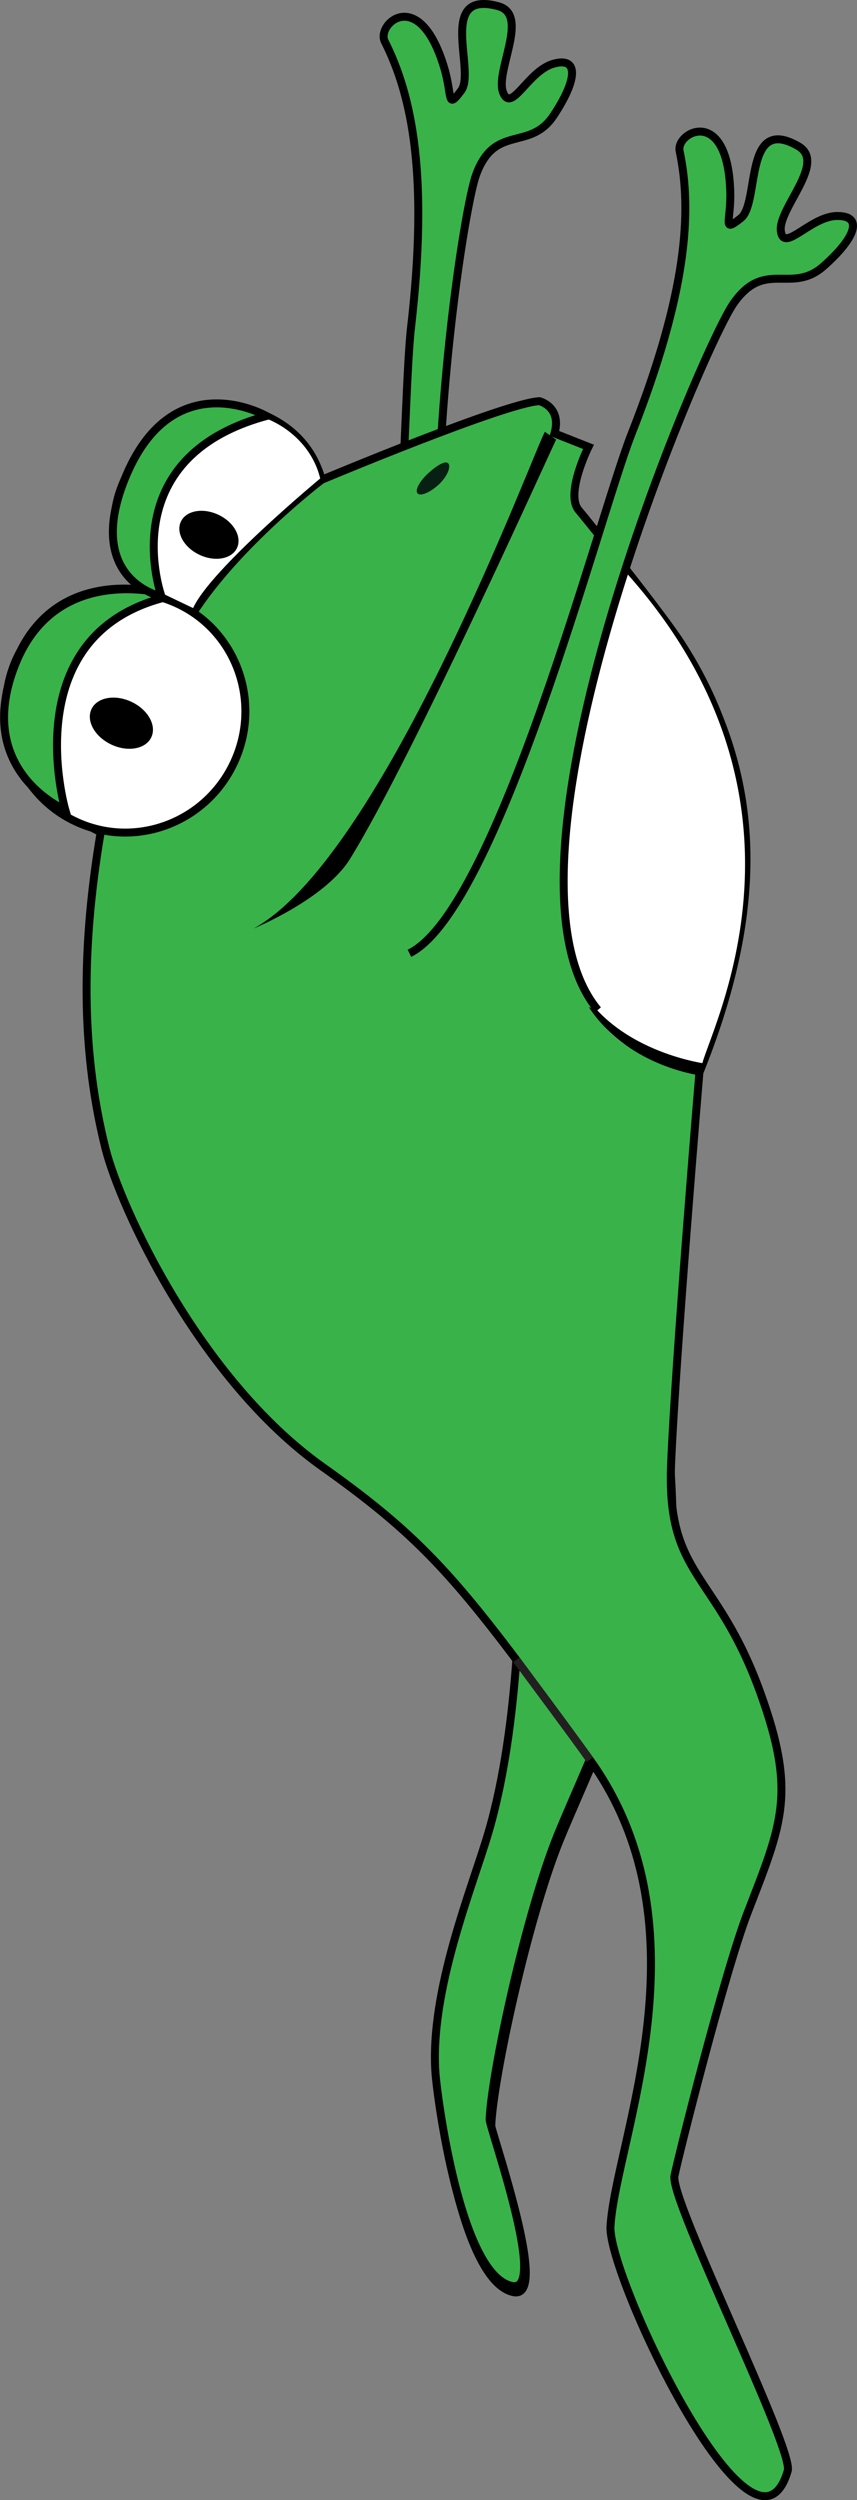 <?xml version="1.0" encoding="utf-8"?>
<!-- Generator: Adobe Illustrator 16.0.4, SVG Export Plug-In . SVG Version: 6.00 Build 0)  -->
<!DOCTYPE svg PUBLIC "-//W3C//DTD SVG 1.1//EN" "http://www.w3.org/Graphics/SVG/1.1/DTD/svg11.dtd">
<svg version="1.1" id="Layer_1" xmlns="http://www.w3.org/2000/svg" xmlns:xlink="http://www.w3.org/1999/xlink" x="0px" y="0px"
	 width="107.719px" height="314.13px" viewBox="0 0 107.719 314.13" enable-background="new 0 0 107.719 314.13"
	 xml:space="preserve">
<rect x="0" y="0" width="107.719" height="314.13" fill="#808080" stroke="none"/>
<path fill="#39B24A" stroke="#000000" d="M41.496,111.354c9.334-8.146,8.897-59.182,10.171-70.229
	c2.189-18.988,0.17-29.031-3.303-35.908c-1.096-2.169,4.312-7.137,7.437,3.207c1.111,3.677,0.308,5.424,2.164,2.961
	c1.856-2.463-3.078-12.705,4.66-10.604c3.985,1.083-0.443,8.188,0.614,10.849s3.111-2.716,6.325-3.623
	c3.213-0.908,3.016,2.006,0.007,6.529c-3.009,4.523-7.382,0.962-9.736,7.444c-2.354,6.481-12.525,76.71,6.375,90.15"/>
<path fill="#39B24A" stroke="#000000" d="M66.15,186.256c-0.906,1.931,0.667,26.883-4.528,44.688
	c-2.03,6.959-7.448,19.911-6.676,30.396c0.195,2.642,3.075,25.375,9.628,26.661c4.634,0.91-2.866-19.918-2.825-20.938
	c0.236-5.895,4.564-25.896,8.591-35.823c2.858-7.046,13.598-30.004,14.134-39.547c0.519-9.216-4.803-49.068-4.803-49.068
	L66.15,186.256z"/>
<path fill="#39B24A" stroke="#000000" d="M72.755,64.115c-1.761-2.011,1.211-7.972,1.211-7.972l-4.269-1.687
	c0.942-3.354-1.894-4.052-1.894-4.052c-4.254,0.181-27.365,9.874-27.365,9.874c-1.167-4.124-3.812-6.67-7.424-8.221
	c-4.15-1.783-11.146-2.627-16.701,6.951c-4.574,7.886,0.307,13.936,2.167,14.72c0.074,0.085,0.145,0.166,0.214,0.24
	c-0.699-0.168-1.097-0.221-1.097-0.221l1.32,0.455c0.006,0.007,0.013,0.013,0.019,0.02c-3.971-0.645-12.202-0.806-16.363,7.574
	c-0.146,0.268-0.288,0.539-0.418,0.818c-0.557,1.187-0.942,2.41-1.168,3.642c-1.21,5.305,0.475,8.96,2.504,11.3
	c1.232,1.74,2.853,3.234,4.81,4.339c2.313,1.769,4.358,2.651,4.358,2.651c-2.637,15.614-2.255,28.38,0.602,39.76
	c1.844,7.345,11.791,29.003,27.292,40.005c10.709,7.601,15.511,12.501,24.352,24.228c-0.529,7.144-1.525,14.894-3.488,21.624
	c-2.03,6.96-7.448,19.911-6.676,30.396c0.195,2.642,3.075,25.374,9.628,26.66C69,288.128,61.5,267.3,61.541,266.28
	c0.236-5.895,4.564-25.896,8.591-35.822c0.824-2.032,2.305-5.39,4.005-9.364c15.23,21.181,3.225,47.893,2.597,58.645
	c-0.36,6.157,18.027,45.153,22.28,30.702c0.791-2.687-14.837-34.012-14.24-37.051c0.455-2.318,6.284-25.518,9.172-33.019
	c4.321-11.224,6.204-15.013,1.619-27.709c-5.501-15.234-11.794-14.444-11.214-28.671c0.542-13.283,3.559-49.242,3.559-49.242
	c7.586-18.833,7.287-32.631,2.447-44.659c-1.157-2.999-2.681-6.039-4.638-9.082C83.586,77.547,73.493,64.957,72.755,64.115z"/>
<ellipse transform="matrix(0.425 -0.905 0.905 0.425 -71.88 65.91)" fill="#FFFFFF" stroke="#000000" cx="15.933" cy="89.527" rx="15.107" ry="14.889"/>
<ellipse transform="matrix(0.425 -0.905 0.905 0.425 -73.452 66.084)" cx="15.28" cy="90.846" rx="2.968" ry="4.156"/>
<path fill="#39B24A" stroke="#000000" d="M8.209,101.754c0,0-6.61-22.599,13.491-26.909c0,0-14.494-4.725-19.799,8.672
	S8.209,101.754,8.209,101.754z"/>
<path fill="#FFFFFF" d="M88.155,134.135c0.46-3.834,17.783-34.233-11.566-64.454C76.588,69.681,55.543,133.116,88.155,134.135z"/>
<path fill="none" stroke="#000000" d="M40.438,60.277c0,0-10.594,8.048-16.215,16.813"/>
<g>
	<path d="M31.882,116.658c16.457-9.003,35.527-60.84,36.613-62.401l1.41,0.981c-0.259,0.374-17.782,39.51-25.901,52.666
		C40.869,112.985,31.882,116.658,31.882,116.658z"/>
</g>
<path fill="#082014" d="M56.346,58.224c0.36,0.396-0.112,1.663-1.213,2.668s-2.287,1.499-2.647,1.103
	c-0.361-0.395,0.239-1.53,1.341-2.534C54.927,58.456,55.985,57.83,56.346,58.224z"/>
<g>
	<path d="M87.875,135.118c-0.291-0.107-9.058-1.213-13.928-8.667l1.064,0.418c5.119,5.567,13.333,6.708,13.4,6.732L87.875,135.118
		L87.875,135.118z"/>
</g>
<path fill="#39B24A" stroke="#000000" d="M51.463,119.776c11.117-5.47,23.834-54.896,27.909-65.242
	c7.004-17.785,7.638-28.009,6.053-35.549c-0.5-2.378,6.004-5.786,6.361,5.013c0.126,3.839-1.1,5.321,1.327,3.418
	c2.428-1.902,0.297-13.068,7.233-9.046c3.572,2.072-2.537,7.797-2.2,10.641s3.706-1.823,7.044-1.873s2.398,2.714-1.674,6.311
	s-7.381-0.971-11.324,4.687c-3.943,5.657-31.852,70.899-17.05,88.753"/>
<path fill="#FFFFFF" d="M40.248,60.118c0,0-13.804,11.435-15.975,16.285l-5.687-2.717c0,0-8.464-7.904,1.463-18.043
	C27.4,48.135,38.386,52.346,40.248,60.118z"/>
<ellipse transform="matrix(0.425 -0.905 0.905 0.425 -45.696 62.424)" cx="26.275" cy="67.172" rx="2.783" ry="3.897"/>
<path fill="#39B24A" stroke="#000000" d="M20.303,74.951c0,0-6.323-17.36,13.186-22.682c0,0-11.936-6.901-17.87,8.075
	C10.624,72.95,20.303,74.951,20.303,74.951z"/>
<path fill="none" stroke="#231F20" stroke-miterlimit="10" d="M64.902,208.537c0,0,7.431,9.974,9.235,12.557"/>
<path fill="none" stroke="#000000" d="M55.313,53.304"/>
<path fill="none" stroke="#000000" d="M50.623,55.347"/>
</svg>
